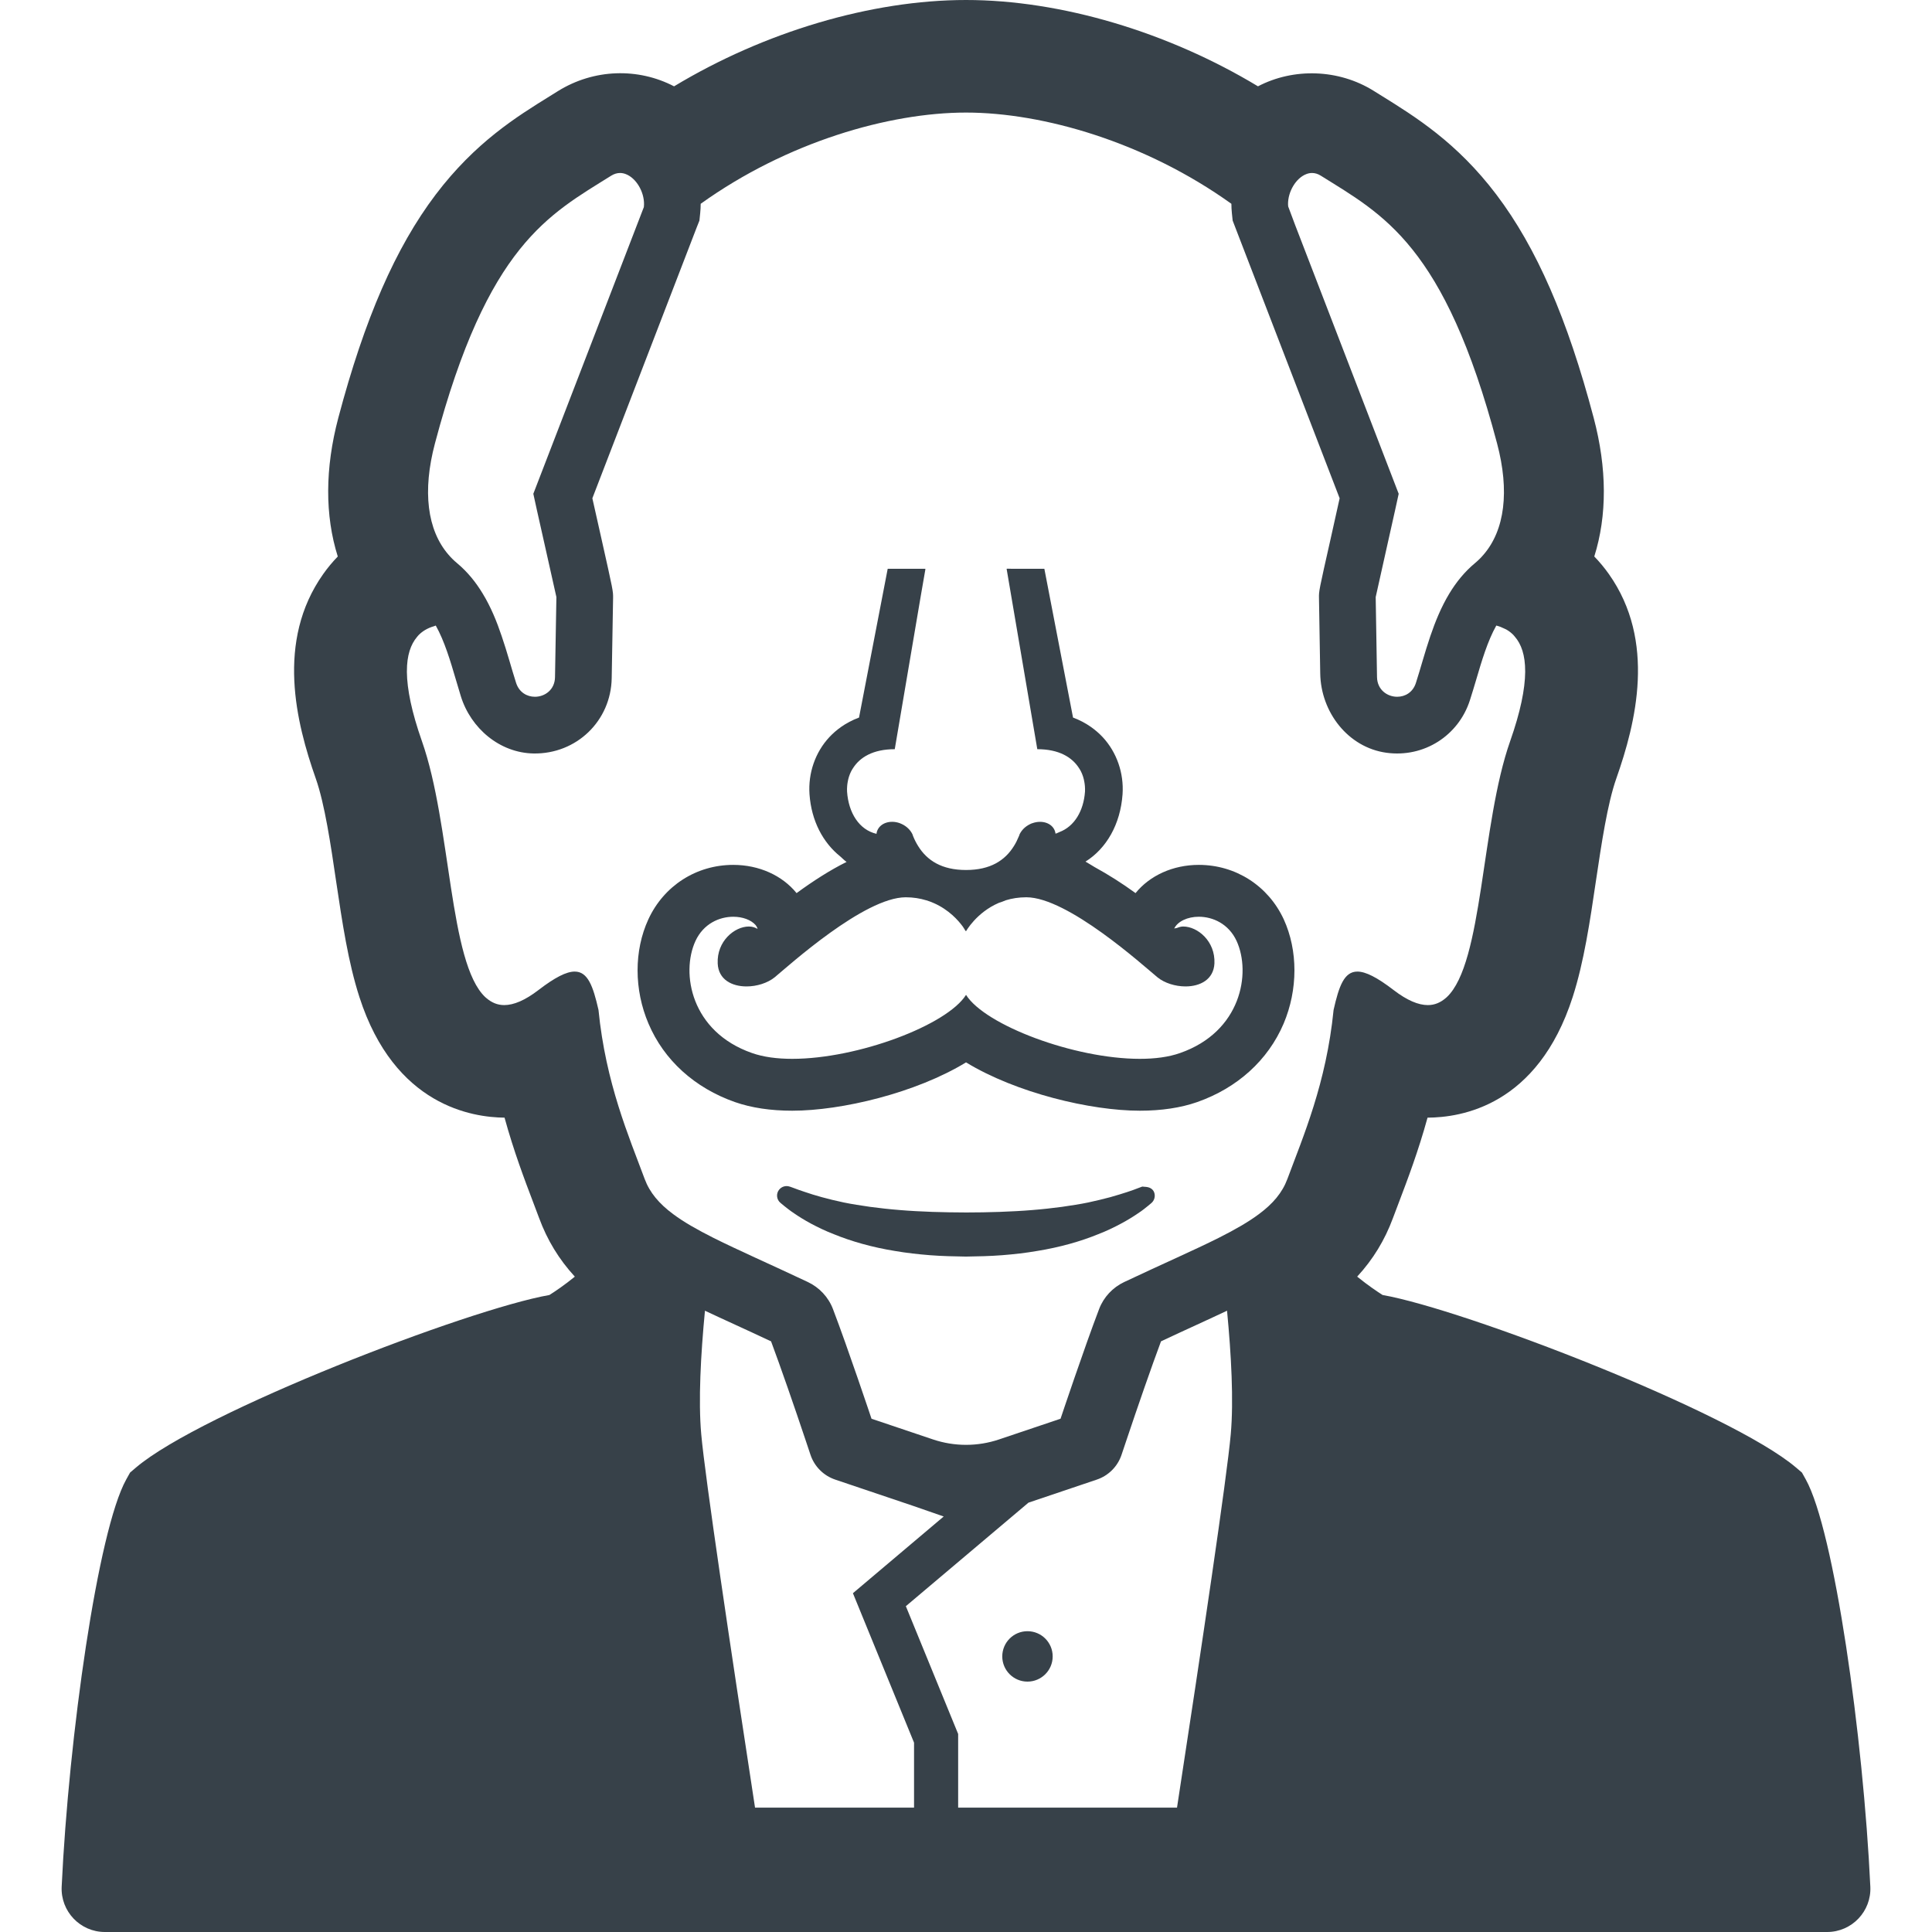 <?xml version="1.0" encoding="utf-8"?>
<!-- Generator: Adobe Illustrator 19.1.1, SVG Export Plug-In . SVG Version: 6.00 Build 0)  -->
<svg version="1.1" id="_x31_0" xmlns="http://www.w3.org/2000/svg" xmlns:xlink="http://www.w3.org/1999/xlink" x="0px" y="0px"
	 viewBox="0 0 512 512" style="enable-background:new 0 0 512 512;" xml:space="preserve">
<style type="text/css">
	.st0{fill:#374149;}
</style>
<g>
	<path class="st0" d="M147.803,24.18l-2.05,1.277c-8.821,5.465-19.801,12.262-30.294,26.114
		c-10.629,14.05-18.828,32.851-25.801,59.156c-3.546,13.379-3.57,25.894-0.144,36.754c-1.391,1.434-2.684,2.984-3.859,4.648
		c-12.606,17.813-7.161,39.457-1.973,54.184c2.378,6.75,3.984,17.64,5.398,27.273c1.644,11.012,3.191,21.414,6.16,30.626
		c9.324,28.969,30.082,31.894,38.469,31.98c2.457,8.938,5.32,16.469,7.602,22.469l1.562,4.141
		c2.152,5.828,5.242,10.926,9.465,15.523c-2.649,2.176-5.156,3.863-6.734,4.863c-21.594,3.786-92.289,31.039-109.55,45.711
		l-1.582,1.348l-1.012,1.816C25.932,405.594,18.217,460.211,16.342,500c-0.305,6.531,4.91,12,11.449,12h456.414
		c6.543,0,11.758-5.469,11.453-12c-1.87-39.789-9.582-94.402-17.113-107.938l-1.012-1.816l-1.586-1.348
		c-17.262-14.672-87.954-41.926-109.547-45.711c-1.527-0.972-3.93-2.602-6.48-4.664c-0.09-0.078-0.165-0.125-0.254-0.203
		c4.219-4.586,7.309-9.671,9.469-15.492l1.618-4.281c2.25-5.918,5.102-13.426,7.558-22.356c8.758-0.046,29.148-3.011,38.469-31.98
		c2.996-9.297,4.594-20.149,6.148-30.695c1.504-10.09,3.059-20.524,5.41-27.207c5.187-14.73,10.625-36.375-1.977-54.184
		c-1.175-1.664-2.465-3.214-3.859-4.652c3.418-10.852,3.386-23.363-0.16-36.738c-6.95-26.301-15.145-45.098-25.786-59.164
		c-10.457-13.813-21.453-20.629-30.742-26.39l-1.797-1.118c-9.274-5.778-21.18-6.121-30.641-1.187
		C309.487,8.461,281.104,0,256.006,0c-25.11,0-53.492,8.465-77.371,22.879C169.155,17.938,157.416,18.18,147.803,24.18z
		 M115.268,117.5c13.961-52.683,30.258-60.633,46.758-70.973c0.77-0.465,1.535-0.683,2.29-0.683c0.515,0,1.035,0.102,1.535,0.301
		c2.706,1.035,4.874,4.625,4.824,8.031c0,0.25-0.016,0.469-0.047,0.703l-8.05,20.89l-21.242,55.09
		c0,0.234,6.114,27.223,6.114,27.375l-0.367,21.222c-0.051,3.34-2.692,5.195-5.328,5.195c-2.086,0-4.157-1.152-4.977-3.656
		c-1.234-3.844-2.355-8.137-3.824-12.41c-1.301-3.874-2.871-7.734-5.028-11.273c-1.804-2.989-4.007-5.742-6.812-8.082
		c-0.817-0.683-1.57-1.418-2.254-2.222C113.213,140.481,111.908,130.145,115.268,117.5z M242.232,479.043h-42.141
		c-6.538-42.594-13.226-87.438-14.254-98.946c-0.801-8.898-0.133-21.09,0.984-32.746c2.539,1.203,5.211,2.422,7.969,3.692
		c2.954,1.355,6.145,2.82,9.551,4.426c2.453,6.578,6.113,17.102,9.199,26.336l1.246,3.726c1.034,3.102,3.465,5.535,6.562,6.578
		l3.75,1.266l16.977,5.726l8.015,2.785l-24.058,20.329l16.199,39.613V479.043z M326.162,380.098
		c-1.027,11.508-7.714,56.352-14.242,98.946h-58v-19.524l-13.86-33.863l32.496-27.438l14.364-4.843l3.746-1.266
		c3.09-1.043,5.516-3.469,6.551-6.562l1.258-3.742c3.09-9.234,6.746-19.758,9.203-26.336c3.406-1.606,6.598-3.07,9.55-4.426
		c2.758-1.27,5.41-2.489,7.95-3.692C326.295,359.008,326.963,371.199,326.162,380.098z M346.17,46.145
		c0.5-0.199,1.019-0.301,1.535-0.301c0.75,0,1.519,0.218,2.274,0.683c16.515,10.34,32.812,18.29,46.758,70.973
		c3.355,12.645,2.051,22.981-3.594,29.508c-0.684,0.805-1.434,1.539-2.254,2.222c-2.804,2.34-5.007,5.094-6.812,8.082
		c-2.137,3.538-3.707,7.398-5.027,11.273c-1.454,4.274-2.586,8.566-3.825,12.41c-0.801,2.504-2.87,3.656-4.957,3.656
		c-2.641,0-5.278-1.855-5.344-5.195l-0.351-21.222c0-0.152,6.094-27.141,6.094-27.375l-21.222-55.09l-6.211-16.114l-1.851-4.945
		c-0.02-0.172-0.039-0.344-0.039-0.535C341.291,50.77,343.463,47.18,346.17,46.145z M185.354,58.453l0.202-1.953
		c0.082-0.82,0.133-1.656,0.133-2.492c22.829-16.363,49.914-24.176,70.321-24.176s47.492,7.813,70.32,24.176
		c0,0.836,0.051,1.672,0.133,2.492l0.203,1.953l0.699,1.821l27.653,71.774c-0.684,3.09-1.633,7.332-2.402,10.804
		c-3.106,13.778-3.106,13.778-3.074,15.633l0.332,20.008c0.168,10.246,7.371,19.59,17.527,20.992
		c9.988,1.375,19.141-4.562,22.137-13.914c0.566-1.77,1.121-3.59,1.637-5.344c1.504-5.113,3.054-10.355,5.359-14.449
		c0.801,0.199,1.539,0.504,2.242,0.855c0.125,0.062,0.266,0.11,0.386,0.18c0.695,0.39,1.325,0.874,1.894,1.453
		c0.137,0.133,0.246,0.289,0.371,0.434c1.727,1.973,2.774,4.922,2.758,9.215c0,0.058,0.003,0.113,0.003,0.171
		c-0.046,4.547-1.238,10.531-3.98,18.321c-7.801,22.141-7.141,58.774-16.797,67.847c-0.106,0.098-0.215,0.18-0.321,0.274
		c-1.355,1.16-2.894,1.832-4.691,1.832c-2.508,0-5.496-1.234-9.086-3.992c-4.391-3.371-7.414-4.89-9.602-4.89
		c-3.492,0-4.875,3.84-6.297,10.152c-1.938,19.469-8.066,33.547-12.242,44.805c-1.352,3.641-3.84,6.566-7.547,9.317
		c-2.836,2.121-6.394,4.144-10.703,6.316c-6.531,3.274-14.816,6.875-24.992,11.68c-3.043,1.437-5.442,3.992-6.644,7.133
		c-3.899,10.191-10.231,29.098-10.231,29.098l-16.312,5.492c-5.668,1.906-11.805,1.906-17.473,0l-16.313-5.492
		c0,0-6.328-18.906-10.226-29.094c-1.203-3.145-3.606-5.7-6.648-7.137c-10.188-4.809-18.473-8.426-25.008-11.699
		c-4.309-2.172-7.848-4.176-10.688-6.297c-3.706-2.75-6.195-5.676-7.546-9.317c-4.176-11.258-10.305-25.336-12.238-44.805
		c-1.438-6.312-2.824-10.152-6.297-10.152c-2.187,0-5.211,1.519-9.602,4.89c-3.594,2.758-6.582,3.992-9.086,3.992
		c-1.801,0-3.34-0.672-4.696-1.836c-0.105-0.09-0.214-0.172-0.316-0.266c-9.66-9.074-9-45.707-16.797-67.851
		c-2.738-7.782-3.93-13.762-3.981-18.305c0-0.07,0.004-0.141,0.004-0.211c-0.012-4.214,1.012-7.125,2.687-9.098
		c0.168-0.191,0.321-0.402,0.504-0.578c0.504-0.497,1.062-0.918,1.661-1.274c0.699-0.402,1.453-0.746,2.316-0.981
		c0.168-0.046,0.313-0.141,0.481-0.183c2.305,4.094,3.859,9.336,5.363,14.449c0.41,1.394,0.832,2.836,1.274,4.262
		c2.644,8.547,10.335,15.043,19.281,15.192c11.387,0.183,20.523-8.649,20.707-19.973l0.367-21.223
		c0.019-1.855,0.019-1.855-3.07-15.648c-0.785-3.477-1.738-7.699-2.422-10.789l27.652-71.774L185.354,58.453z"/>
	<circle class="st0" cx="272.291" cy="438.965" r="6.68"/>
	<path class="st0" d="M303.576,314.531c-0.039,0-0.066-0.031-0.106-0.031c-0.043,0-0.086,0.019-0.129,0.023
		c-0.246,0.008-0.481-0.125-0.722-0.035c0,0-0.387,0.149-1.07,0.402c-0.684,0.266-1.738,0.668-2.891,1.031
		c-1.168,0.402-2.703,0.836-4.406,1.336c-1.738,0.469-3.692,0.938-5.848,1.406c-2.137,0.45-4.508,0.801-6.996,1.168
		c-2.504,0.332-5.145,0.633-7.914,0.848c-2.758,0.234-5.629,0.37-8.566,0.484c-2.906,0.102-5.98,0.153-8.867,0.153
		c-3.175-0.016-6.011-0.051-8.969-0.153c-2.941-0.114-5.812-0.25-8.566-0.484c-2.773-0.215-5.41-0.516-7.914-0.848
		c-2.508-0.367-4.859-0.718-7.016-1.168c-4.293-0.906-7.816-1.922-10.27-2.774c-1.238-0.398-2.187-0.75-2.839-1
		c-0.668-0.234-1.02-0.371-1.02-0.371l-0.168-0.046c-0.984-0.352-2.102-0.066-2.805,0.785c-0.882,1.066-0.718,2.668,0.367,3.539
		c0,0,0.321,0.266,0.902,0.75c0.618,0.469,1.489,1.218,2.691,2.003c1.184,0.821,2.672,1.754,4.442,2.707
		c1.786,0.95,3.825,1.954,6.129,2.836c4.574,1.871,10.133,3.461,16.13,4.426c3.007,0.52,6.129,0.871,9.285,1.122
		c3.141,0.25,6.496,0.316,9.519,0.367c3.305-0.051,6.43-0.118,9.618-0.367c3.156-0.25,6.281-0.602,9.27-1.122
		c6.011-0.965,11.574-2.554,16.148-4.426c2.305-0.882,4.344-1.886,6.114-2.836c1.785-0.953,3.254-1.871,4.492-2.722
		c1.27-0.817,2.051-1.519,2.637-1.969c0.57-0.473,0.867-0.722,0.867-0.722c0.805-0.668,1.137-1.801,0.77-2.836
		C305.51,315.016,304.564,314.582,303.576,314.531z"/>
	<path class="st0" d="M194.772,292.062c4.359,1.52,9.453,2.286,15.18,2.286c13.042,0,32.75-4.692,46.058-12.809
		c13.324,8.117,33.031,12.809,46.054,12.809c5.73,0,10.84-0.766,15.199-2.286c10.653-3.742,18.786-11.106,22.91-20.793
		c3.809-9,3.824-19.34,0.035-27.637c-4.11-8.882-12.742-14.43-22.512-14.43c-6.847,0-12.992,2.82-16.766,7.48
		c-3.598-2.621-7.23-4.91-10.836-6.89c-0.805-0.473-1.648-1.015-2.43-1.457c5.539-3.469,9.258-9.867,9.824-17.852
		c0.383-5.594-1.535-11.125-5.262-15.133c-1.703-1.816-4.242-3.839-7.863-5.191l-7.598-39.426h-8.434l-1.41-0.027l0.004,0.027
		h-0.164l8.133,47.809c5.797,0,9.207,2.172,11.012,4.949c0.199,0.305,0.39,0.61,0.554,0.938c0.458,0.91,0.746,1.859,0.906,2.813
		c0.062,0.359,0.114,0.714,0.141,1.082c0.031,0.493,0.062,0.985,0.027,1.458c-0.367,5.129-2.809,9.226-6.762,10.718
		c-0.359,0.129-0.668,0.348-1.047,0.426c-0.039-0.332-0.129-0.637-0.258-0.938c-0.867-1.941-3.39-2.691-5.813-1.855
		c-0.199,0.047-0.382,0.133-0.566,0.215c-0.699,0.332-1.316,0.75-1.801,1.238c-0.453,0.45-0.804,0.954-1.07,1.469
		c-0.051,0.203-0.134,0.402-0.219,0.602l-0.015,0.016c-0.367,0.902-0.786,1.754-1.286,2.539c-2.355,3.805-6.23,6.347-12.691,6.347
		c-6.465,0-10.336-2.542-12.691-6.347c-0.504-0.801-0.938-1.653-1.305-2.555c-0.066-0.148-0.114-0.301-0.168-0.453v-0.047
		c-0.266-0.554-0.633-1.102-1.118-1.57c-0.484-0.488-1.102-0.922-1.805-1.238c-0.179-0.082-0.367-0.168-0.566-0.234
		c-2.402-0.817-4.926-0.066-5.812,1.874c-0.149,0.297-0.23,0.633-0.266,0.985c-4.625-1.07-7.414-5.598-7.797-11.191
		c-0.035-0.473-0.004-0.965,0.027-1.458c0.023-0.371,0.074-0.73,0.141-1.09c0.16-0.953,0.449-1.894,0.902-2.805
		c0.164-0.328,0.359-0.633,0.558-0.938c1.805-2.781,5.214-4.949,11.011-4.949l6.938-40.867l1.176-6.782h-0.023l0.023-0.16h-9.984
		l-7.598,39.426c-3.641,1.352-6.165,3.375-7.867,5.191c-3.738,4.008-5.645,9.539-5.258,15.133c0.504,7.102,3.59,12.829,8.145,16.477
		c0.566,0.485,1.066,1.035,1.683,1.457c-4.406,2.184-8.863,5.059-13.254,8.266c-3.774-4.66-9.918-7.48-16.782-7.48
		c-9.785,0-18.386,5.531-22.496,14.43c-3.824,8.297-3.805,18.637,0.035,27.637C175.971,280.957,184.104,288.32,194.772,292.062z
		 M184.303,249.375c2.121-4.59,6.328-6.426,10.019-6.426c2.473,0,4.692,0.816,5.91,2.187c0.153,0.18,0.246,0.382,0.363,0.574
		c0.055,0.148,0.153,0.266,0.157,0.453c-0.684-0.398-1.442-0.629-2.29-0.629c-3.789,0-8.531,3.879-8.266,9.789
		c0.184,4.305,3.79,6.09,7.649,6.09c2.722,0,5.562-0.898,7.449-2.418c3.774-3.125,23.746-21.207,34.734-21.207
		c1.985,0,3.774,0.297,5.375,0.786c0.016,0.011,0.035,0.011,0.05,0.011c0.684,0.203,1.336,0.438,1.954,0.723h0.015
		c4.074,1.785,6.539,4.621,7.719,6.226c0.274,0.418,0.562,0.848,0.726,1.176c0,0,0.027-0.047,0.035-0.055
		c0.008,0.02,0.054,0.094,0.054,0.102c0,0,0.016-0.019,0.016-0.035c0.019,0.016,0.035,0.066,0.035,0.066s2.738-4.945,8.648-7.5
		c0.035-0.015,0.051-0.015,0.066-0.031c0.622-0.183,1.238-0.422,1.821-0.672c1.621-0.5,3.426-0.797,5.445-0.797
		c10.989,0,30.962,18.082,34.75,21.207c1.855,1.52,4.711,2.418,7.434,2.418c3.855,0,7.446-1.801,7.664-6.09
		c0.266-5.91-4.477-9.789-8.282-9.789c-0.602,0-1.133,0.176-1.652,0.386c-0.226,0.043-0.438,0.082-0.722,0.141
		c0.922-1.886,3.523-3.113,6.515-3.113c3.672,0,7.898,1.835,10.02,6.426c3.89,8.5,1.218,24.046-14.996,29.695
		c-3.024,1.066-6.665,1.535-10.657,1.535c-17.367,0-40.996-8.918-46.054-16.95c-5.062,8.031-28.707,16.95-46.058,16.95
		c-3.973,0-7.63-0.469-10.653-1.535C183.1,273.422,180.392,257.875,184.303,249.375z"/>
</g>
</svg>
